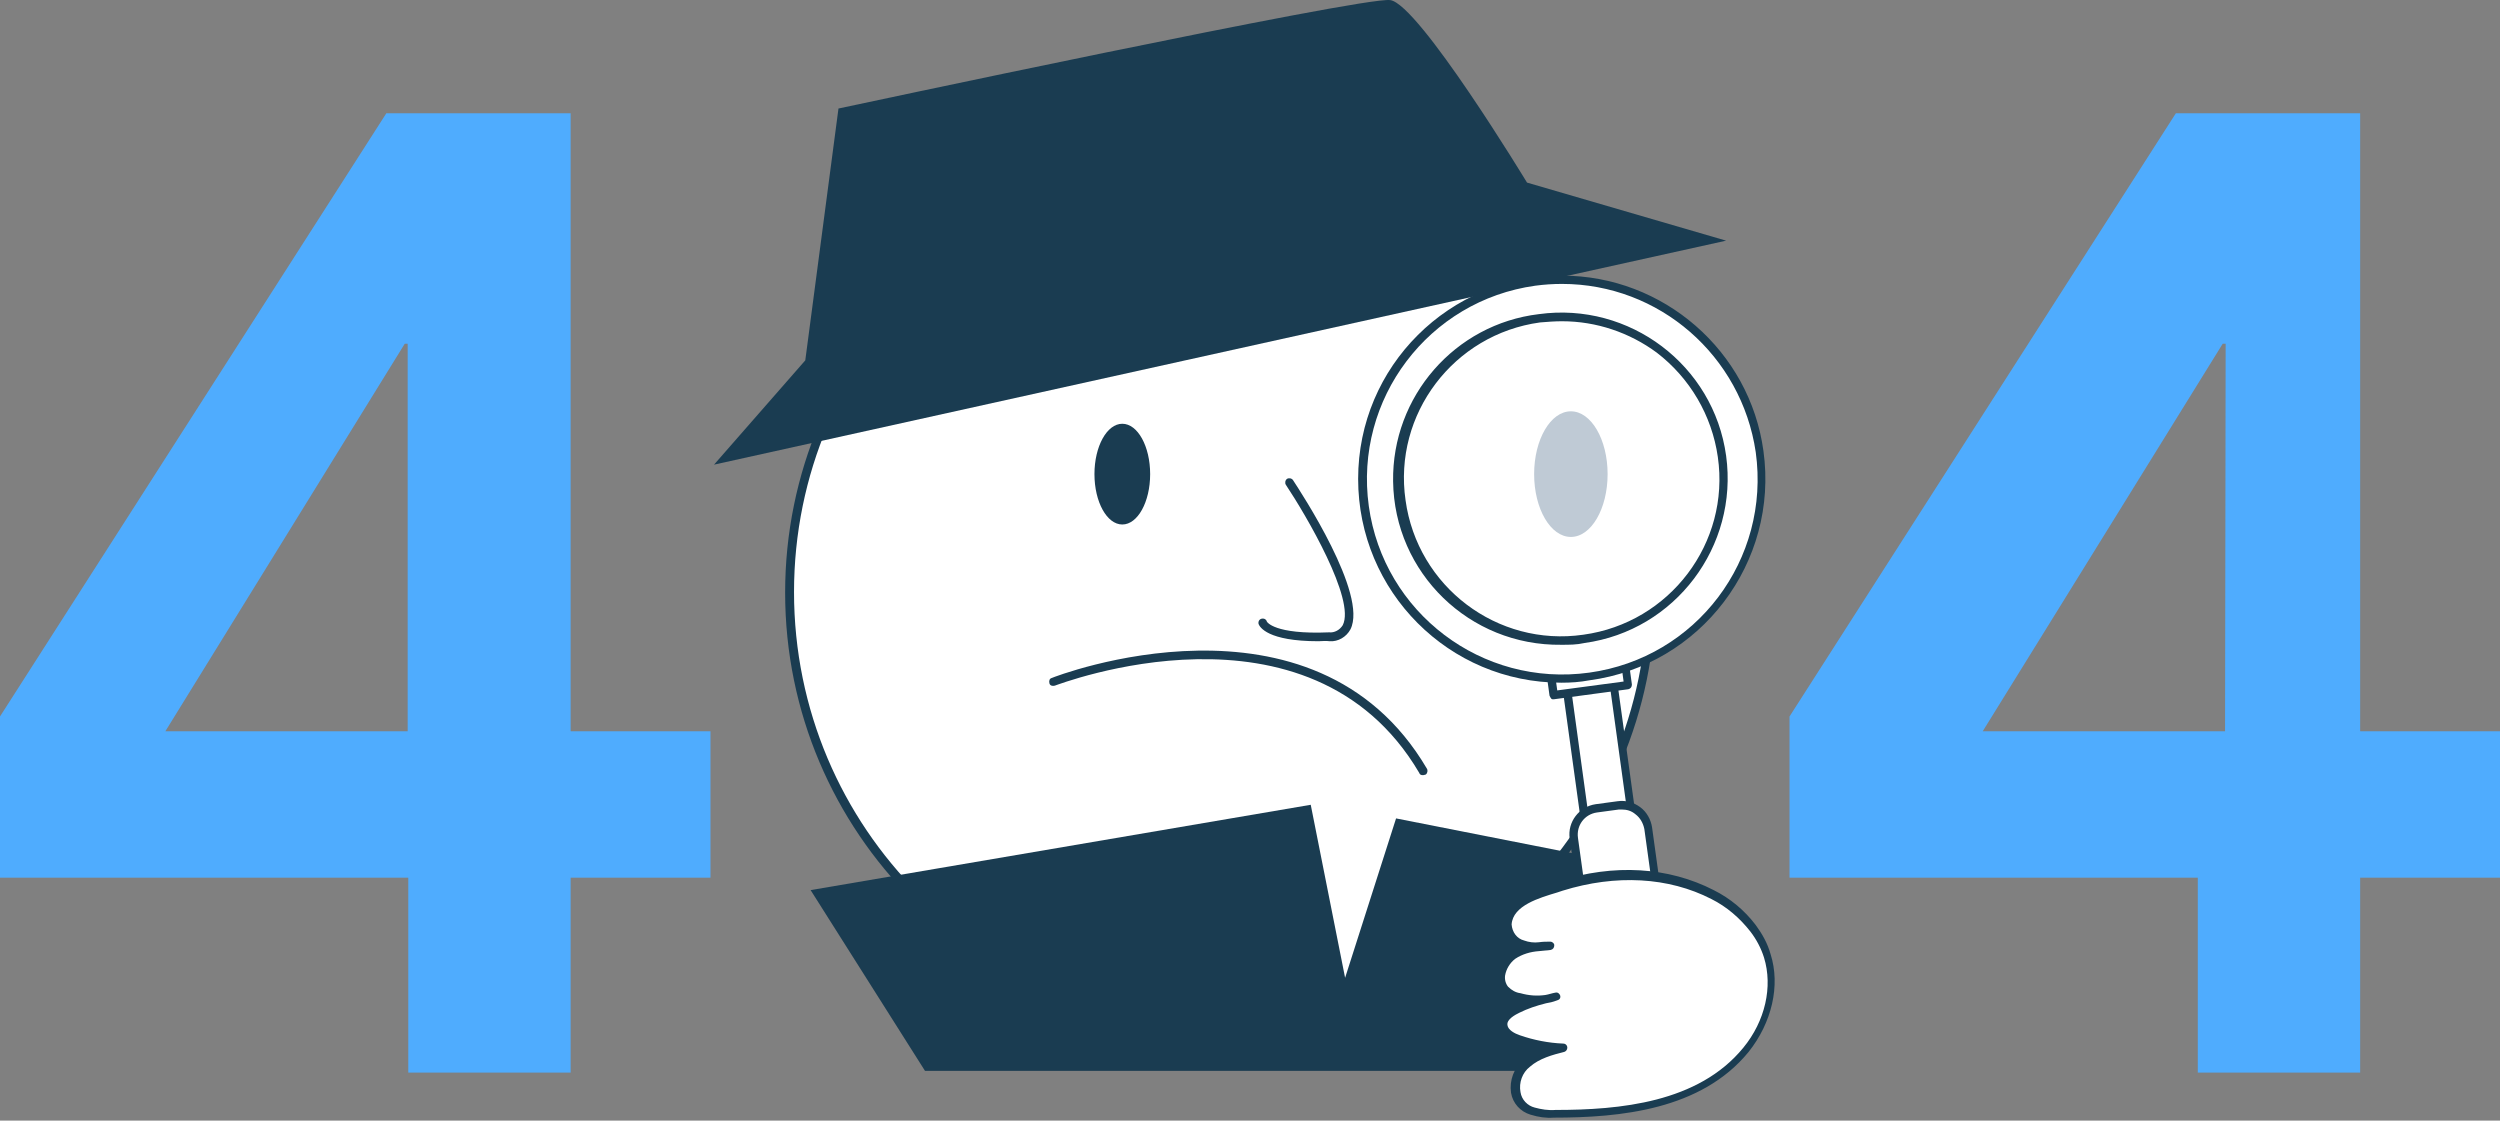<svg width="850" height="381" viewBox="0 0 850 381" fill="none" xmlns="http://www.w3.org/2000/svg">
<rect x="0" y="0" width="850" height="381" fill="#808080" stroke="none"/>
<path d="M138.611 298.404H0V243.604L131.358 38.508H194.015V248.641H241.562V298.404H194.015V364.688H138.813V298.404H138.611ZM138.611 116.88H137.604L56.21 248.641H138.611V116.88Z" fill="#4FACFE"/>
<path d="M747.049 298.404H608.438V243.604L739.796 38.508H802.453V248.641H850V298.404H802.453V364.688H747.25V298.404H747.049ZM756.72 116.88H755.712L674.117 248.641H756.518L756.72 116.88Z" fill="#4FACFE"/>
<path d="M415.027 54.828C334.036 54.828 268.559 120.305 268.357 201.296C268.357 282.287 333.835 347.764 414.826 347.966C495.816 348.167 561.294 282.488 561.495 201.497C561.495 120.507 495.816 54.828 415.027 54.828Z" fill="white"/>
<path d="M415.027 349.377C333.231 349.377 266.947 283.093 266.947 201.498C266.947 119.903 333.231 53.418 414.826 53.418C496.421 53.418 562.906 119.701 562.906 201.297C562.906 283.093 496.622 349.175 415.027 349.377ZM415.027 56.239C334.842 56.239 269.969 121.112 269.969 201.297C269.969 281.482 334.842 346.355 415.027 346.355C495.212 346.355 560.085 281.482 560.085 201.297C559.884 121.313 495.011 56.44 415.027 56.239Z" fill="#1A3C51"/>
<path d="M491.787 163.823C495.57 163.823 498.637 159.313 498.637 153.749C498.637 148.186 495.57 143.676 491.787 143.676C488.004 143.676 484.937 148.186 484.937 153.749C484.937 159.313 488.004 163.823 491.787 163.823Z" fill="#1A3C51"/>
<path d="M242.771 157.98L586.881 81.825L519.187 62.081C519.187 62.081 482.318 1.237 472.648 0.028C462.977 -1.181 285.079 36.897 285.079 36.897L273.797 122.522L242.771 157.98Z" fill="#1A3C51"/>
<path d="M483.728 263.55C483.124 263.55 482.721 263.349 482.52 262.745C445.248 199.483 359.422 232.927 358.616 233.128C357.81 233.33 357.004 233.128 356.803 232.323C356.601 231.517 356.803 230.711 357.609 230.509C358.414 230.106 446.658 195.857 485.139 261.334C485.542 261.939 485.34 262.946 484.736 263.349C484.131 263.55 483.93 263.55 483.728 263.55Z" fill="#1A3C51"/>
<path d="M314.494 364.084L275.61 302.636L445.651 273.624L457.336 332.453L474.662 278.258L561.496 295.383L543.766 364.084H314.494Z" fill="#1A3C51"/>
<path d="M532.484 230.912L548.199 228.696L556.258 287.122C556.862 291.152 554.041 294.98 549.811 295.584L548.803 295.786C544.774 296.39 540.946 293.569 540.341 289.339L532.484 230.912Z" fill="white"/>
<path d="M547.796 297.196C543.363 297.196 539.536 293.972 538.931 289.54L530.872 231.114C530.872 230.308 531.275 229.703 532.081 229.502L547.796 227.286C548.199 227.286 548.602 227.286 548.803 227.487C549.005 227.689 549.206 228.092 549.407 228.494L557.466 286.921C558.272 291.756 554.847 296.188 550.012 296.994L549.005 297.196C548.602 297.196 548.199 297.196 547.796 297.196ZM533.894 232.121L541.752 289.338C542.155 292.562 545.177 294.979 548.602 294.576L549.609 294.375C552.832 293.972 555.25 290.95 554.847 287.525L546.99 230.509L533.894 232.121Z" fill="#1A3C51"/>
<path d="M545.751 175.65L520.405 179.158L528.332 236.436L553.679 232.928L545.751 175.65Z" fill="white"/>
<path d="M528.253 237.763C527.85 237.763 527.649 237.763 527.447 237.561C527.246 237.36 527.044 236.957 526.843 236.554L518.985 179.337C518.985 178.934 518.985 178.531 519.187 178.329C519.388 178.128 519.791 177.926 520.194 177.725L545.378 174.3C546.184 174.3 546.788 174.703 546.99 175.509L554.847 232.726C554.847 233.532 554.444 234.136 553.638 234.338L528.253 237.763ZM522.008 180.344L529.462 234.741L552.026 231.719L544.572 177.322L522.008 180.344Z" fill="#1A3C51"/>
<path d="M542.759 274.833L550.213 273.826C555.049 273.222 559.682 276.647 560.287 281.482L571.569 363.077C572.174 367.912 568.749 372.546 563.913 373.15L556.459 374.158C551.624 374.762 546.99 371.337 546.385 366.502L535.103 284.907C534.297 280.072 537.722 275.438 542.759 274.833Z" fill="white"/>
<path d="M555.25 375.769C550.012 375.769 545.579 371.941 544.975 366.703L533.693 285.108C532.887 279.467 536.916 274.228 542.557 273.423L550.012 272.415C552.832 272.012 555.451 272.818 557.668 274.43C559.884 276.042 561.294 278.661 561.697 281.28L572.979 362.875C573.785 368.516 569.756 373.754 564.115 374.56L556.66 375.568C556.056 375.769 555.653 375.769 555.25 375.769ZM551.422 275.236C551.019 275.236 550.818 275.236 550.415 275.236L542.96 276.243C538.73 276.848 535.909 280.675 536.513 284.906L547.796 366.501C548.4 370.732 552.228 373.553 556.459 372.948L563.913 371.941C568.144 371.337 570.965 367.509 570.36 363.479L559.078 281.884C558.675 279.87 557.668 278.056 556.056 276.848C554.646 275.639 553.034 275.236 551.422 275.236Z" fill="#1A3C51"/>
<path d="M530.872 230.71C568.37 230.71 598.768 200.313 598.768 162.815C598.768 125.318 568.37 94.92 530.872 94.92C493.375 94.92 462.977 125.318 462.977 162.815C462.977 200.313 493.375 230.71 530.872 230.71Z" fill="white"/>
<path d="M530.872 232.121C492.593 232.121 461.768 201.095 461.768 162.816C461.768 124.537 492.794 93.712 531.074 93.712C565.525 93.712 594.939 119.299 599.573 153.347C604.812 191.223 578.217 226.279 540.341 231.316C537.118 231.92 534.096 232.121 530.872 232.121ZM531.074 96.532C528.052 96.532 525.03 96.734 522.008 97.137C485.743 102.174 460.358 135.618 465.395 172.084C470.431 208.348 503.875 233.733 540.341 228.697C576.807 223.66 601.991 190.216 596.954 153.75C592.119 120.91 564.115 96.532 531.074 96.532Z" fill="#1A3C51"/>
<path d="M530.872 217.817C561.249 217.817 585.873 193.192 585.873 162.816C585.873 132.44 561.249 107.815 530.872 107.815C500.496 107.815 475.871 132.44 475.871 162.816C475.871 193.192 500.496 217.817 530.872 217.817Z" fill="white"/>
<path d="M530.872 219.227C499.644 219.63 474.058 194.85 473.655 163.622C473.252 134.812 494.608 110.232 523.216 106.807C554.041 102.577 582.65 124.134 586.881 154.959C591.111 185.784 569.554 214.392 538.729 218.623C536.11 219.227 533.491 219.227 530.872 219.227ZM531.074 109.225C528.656 109.225 526.037 109.427 523.619 109.628C494.205 113.657 473.655 140.856 477.886 170.069C481.915 199.483 509.113 220.033 538.326 215.802C567.741 211.773 588.291 184.575 584.06 155.362C582.045 141.259 574.591 128.566 563.309 119.903C554.041 113.053 542.759 109.225 531.074 109.225Z" fill="#1A3C51"/>
<path d="M595.745 315.731C592.119 310.896 587.284 307.068 581.844 304.247C565.726 295.987 547.191 295.987 530.066 301.427C524.022 303.441 512.337 306.06 511.733 314.119C511.733 317.343 513.949 320.163 517.172 321.171C520.194 321.976 523.418 322.178 526.641 321.573C522.209 321.775 517.575 322.178 513.949 324.797C510.322 327.416 508.509 332.856 511.33 336.281C512.74 337.691 514.352 338.698 516.165 339.101C520.194 340.31 524.627 340.109 528.656 338.9C524.224 339.706 519.993 341.116 515.762 342.929C513.344 343.937 510.524 345.951 510.725 348.772C510.927 351.592 513.546 352.6 515.762 353.406C520.597 355.017 525.634 356.025 530.872 356.226C526.44 357.435 522.008 358.644 518.583 361.464C513.143 366.098 512.941 375.164 520.597 377.784C523.015 378.388 525.634 378.791 528.253 378.589C550.818 378.589 577.815 375.769 593.126 357.032C600.379 348.167 603.804 335.878 600.379 325.2C599.573 321.574 597.76 318.35 595.745 315.731Z" fill="white"/>
<path d="M528.253 380C525.634 380.202 523.015 379.799 520.396 378.993C516.971 377.986 514.352 375.165 513.747 371.539C513.143 367.308 514.755 363.077 517.978 360.256C519.791 358.846 521.806 357.637 524.022 356.63C521.202 356.227 518.381 355.421 515.56 354.414C511.733 353.205 509.718 351.19 509.516 348.571C509.315 345.952 511.33 343.131 515.359 341.318L517.374 340.512C516.971 340.512 516.366 340.311 515.762 340.109C513.546 339.706 511.531 338.498 510.121 336.886C508.71 335.274 508.106 333.058 508.509 330.842C508.912 327.82 510.524 324.999 513.143 323.186C513.949 322.582 514.956 322.179 515.963 321.574C512.74 320.164 510.524 317.142 510.524 313.515C511.128 305.255 521.403 302.233 528.052 300.218L529.865 299.614C548.803 293.57 567.338 294.779 582.65 302.636C588.291 305.457 593.126 309.486 596.954 314.523C599.17 317.545 600.984 320.768 601.991 324.395C605.416 335.073 602.394 347.765 594.537 357.637C578.419 377.381 550.818 380 528.253 380ZM525.634 341.117C522.41 341.923 519.388 342.93 516.568 344.34C515.359 344.945 512.135 346.556 512.538 348.571C512.74 350.183 514.956 351.392 516.769 351.996C521.403 353.608 526.44 354.615 531.477 354.817C532.282 354.817 532.887 355.421 532.887 356.227C532.887 356.831 532.484 357.436 531.88 357.637C527.85 358.645 523.418 359.853 520.194 362.674C517.575 364.689 516.366 368.114 516.971 371.337C517.374 373.956 519.388 375.971 521.806 376.575C524.022 377.18 526.44 377.583 528.857 377.381C550.616 377.381 577.412 374.964 592.723 356.227C600.178 347.161 602.797 335.476 599.775 325.604C598.767 322.38 597.156 319.358 595.141 316.739C591.514 312.105 587.082 308.277 581.844 305.658C567.338 298.204 549.407 297.196 531.275 302.837L529.462 303.442C523.418 305.255 514.352 307.874 513.949 314.321C514.15 316.94 515.762 319.157 518.18 319.761C519.791 320.365 521.605 320.567 523.216 320.365C524.627 320.164 525.835 320.164 527.044 320.164C527.85 320.164 528.454 320.768 528.454 321.373C528.454 322.179 528.052 322.783 527.246 322.984C526.037 323.186 524.627 323.186 523.216 323.387C520.396 323.589 517.575 324.395 515.157 326.006C513.344 327.417 512.135 329.431 511.733 331.648C511.531 333.058 511.934 334.468 512.74 335.476C513.949 336.684 515.359 337.49 516.971 337.692C519.791 338.498 522.612 338.699 525.432 338.296C526.641 338.095 527.649 337.692 528.857 337.49C529.663 337.289 530.268 337.893 530.469 338.498C530.671 339.303 530.268 339.908 529.462 340.109C527.85 340.714 526.843 340.915 525.634 341.117Z" fill="#1A3C51"/>
<path d="M448.27 218.018C430.943 218.018 428.324 213.183 427.921 212.176C427.72 211.37 428.123 210.564 428.929 210.362C429.735 210.161 430.54 210.564 430.742 211.37C430.742 211.37 433.16 215.802 451.896 214.996C453.709 215.198 455.523 214.19 456.53 212.579C460.962 203.915 444.039 175.105 437.189 164.83C436.786 164.226 436.987 163.219 437.592 162.816C438.196 162.413 439.204 162.614 439.607 163.219C442.226 167.248 465.193 202.102 459.149 213.989C457.739 216.608 454.918 218.22 452.098 218.018C450.687 217.817 449.479 218.018 448.27 218.018Z" fill="#1A3C51"/>
<path d="M534.096 182.56C540.995 182.56 546.587 172.998 546.587 161.204C546.587 149.409 540.995 139.848 534.096 139.848C527.197 139.848 521.605 149.409 521.605 161.204C521.605 172.998 527.197 182.56 534.096 182.56Z" fill="#BFCAD5"/>
<path d="M381.583 178.329C386.813 178.329 391.052 170.662 391.052 161.204C391.052 151.746 386.813 144.079 381.583 144.079C376.354 144.079 372.114 151.746 372.114 161.204C372.114 170.662 376.354 178.329 381.583 178.329Z" fill="#1A3C51"/>
</svg>
